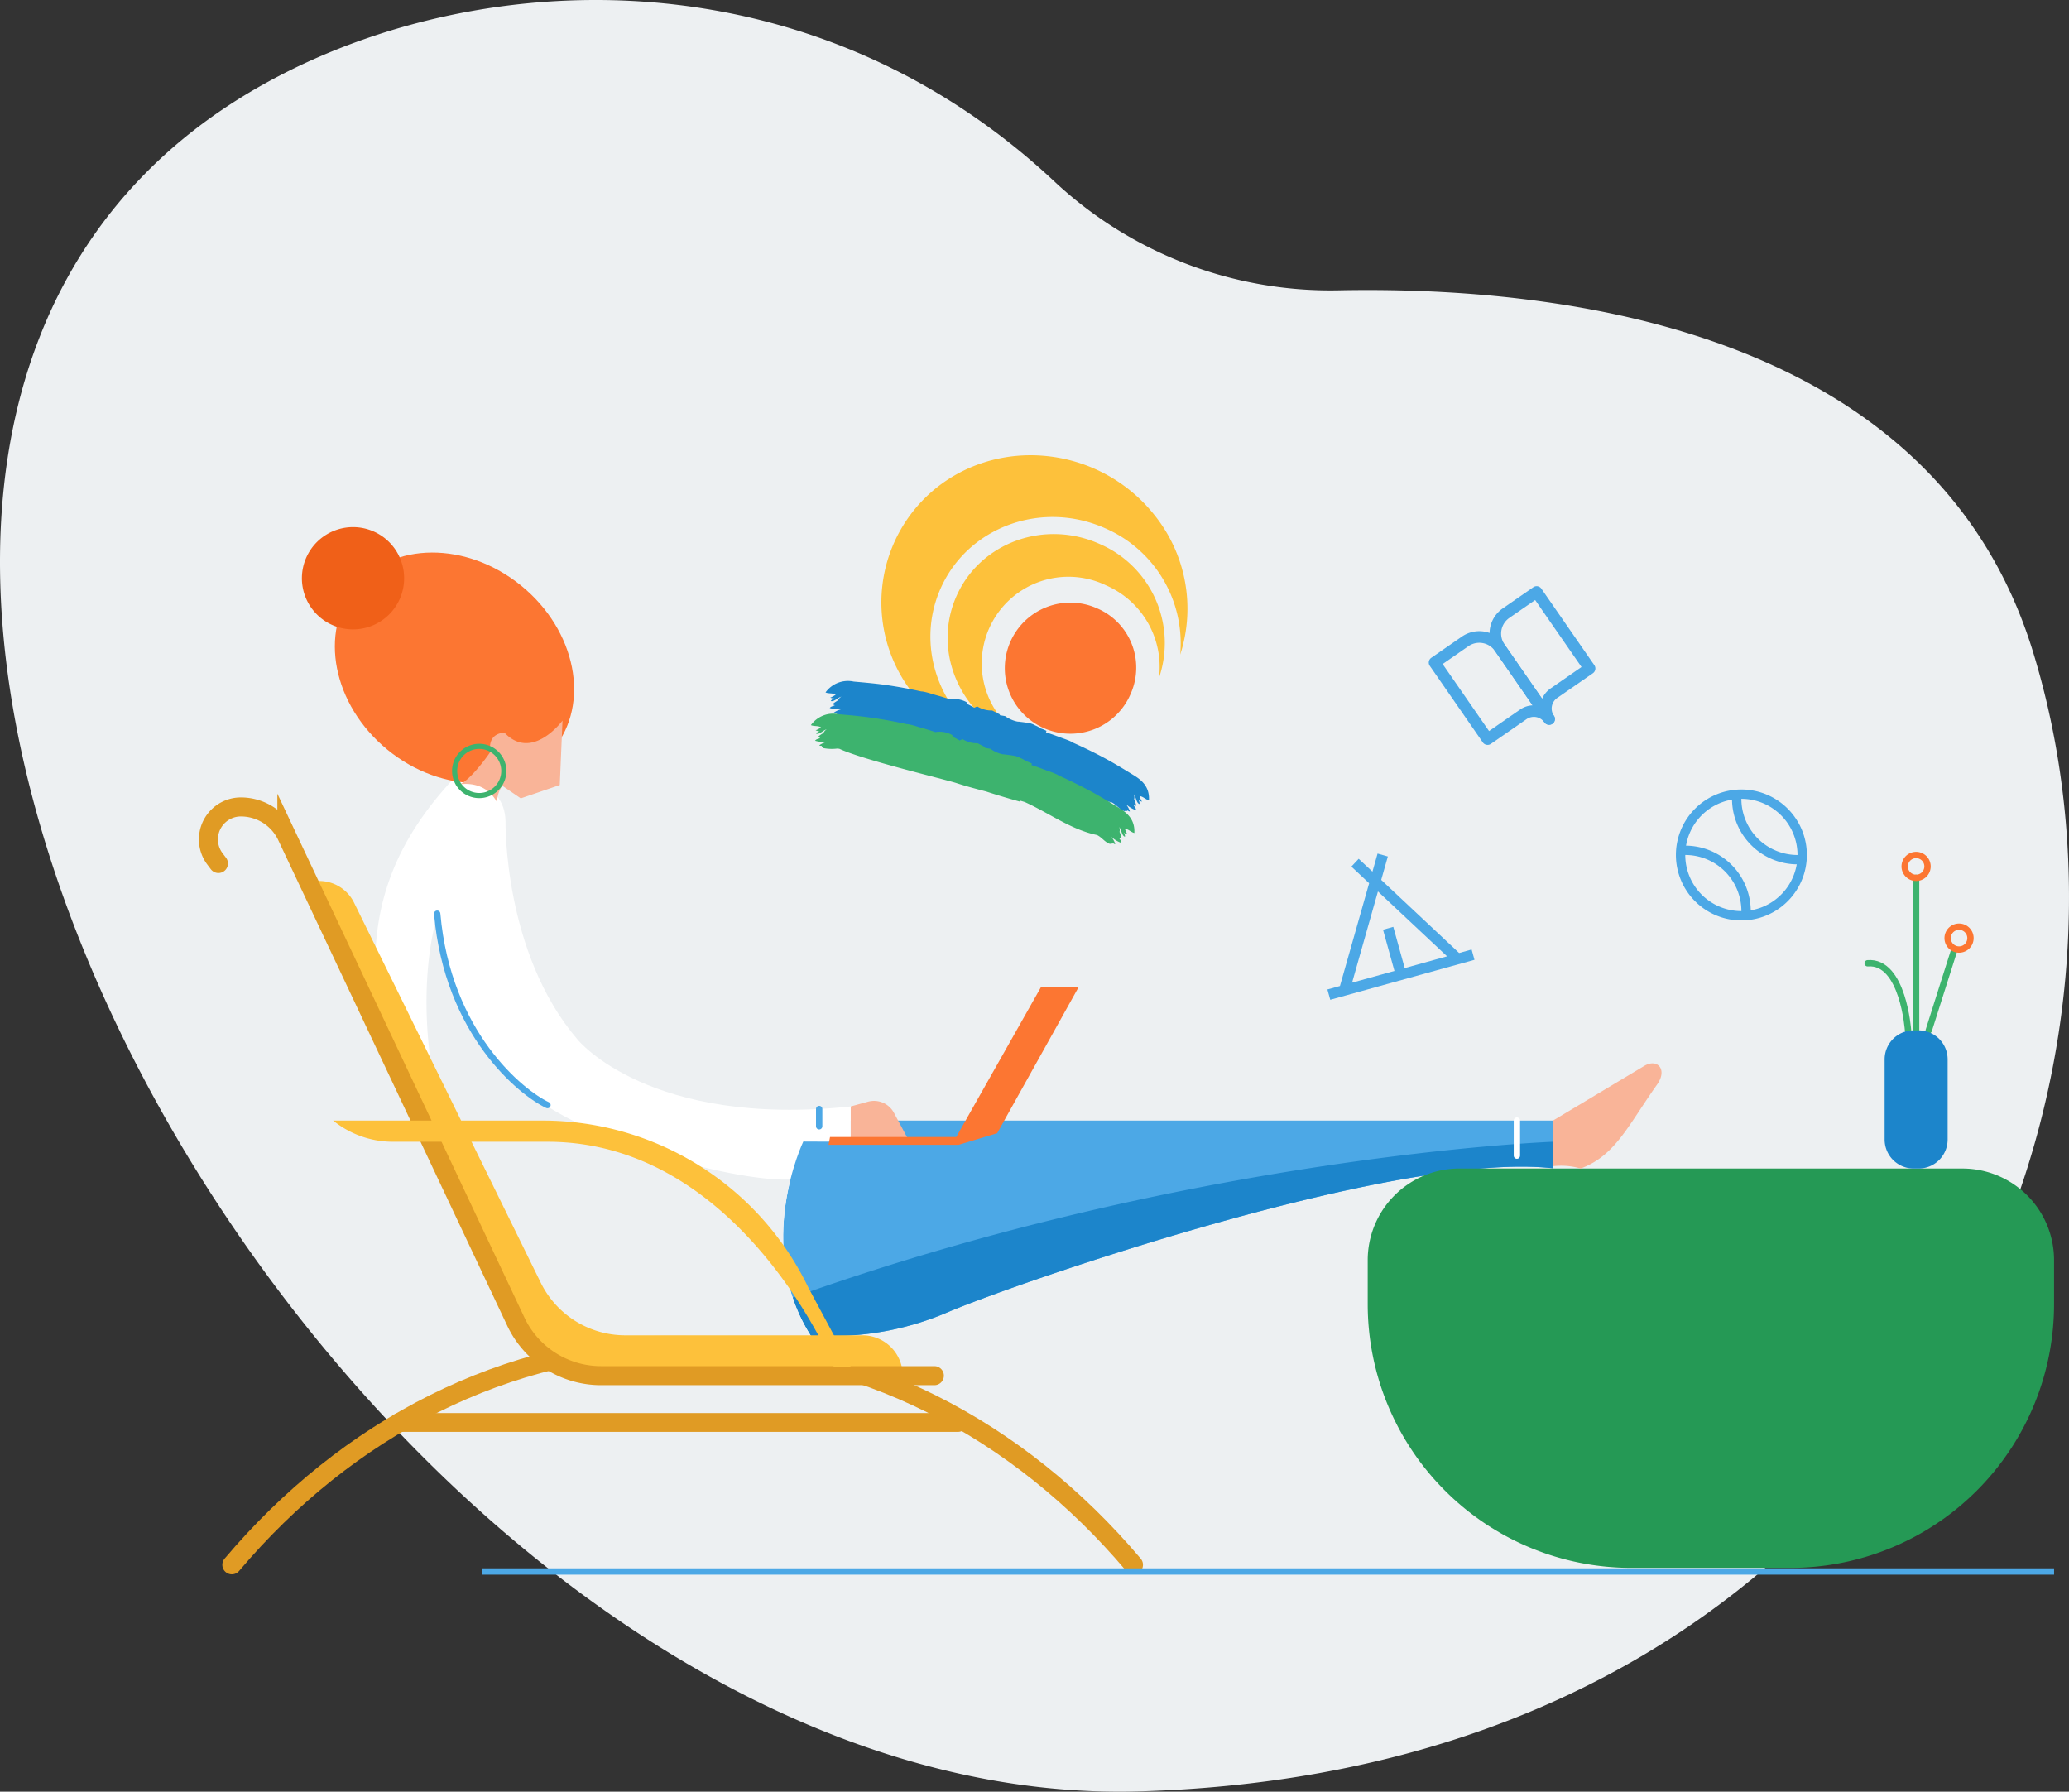 <?xml version="1.0" encoding="utf-8"?>
<svg xmlns="http://www.w3.org/2000/svg" data-name="Prenota i campeggi e villaggi" height="282.443" viewBox="0 0 326.206 282.443" width="326.206">
    <rect x="0" y="0" width="326.206" height="282.443" fill="#333333" stroke="none"/>
    <defs>
        <clipPath id="djq41ungia">
            <path d="M0 0h326.206v282.443H0z" data-name="Rettangolo 2886" style="fill:none"/>
        </clipPath>
    </defs>
    <g data-name="Raggruppa 5768" style="clip-path:url(#djq41ungia)">
        <path d="M166.183 28.552a63.718 63.718 0 0 0 44.763 17.217c35.052-.715 93.982 6.038 109.594 57.013 22.632 73.893-22.164 176.269-141.04 179.618S-55.65 91.4 28.935 21.836c31.211-25.67 92.823-34.778 137.248 6.716" data-name="Tracciato 10146" style="fill:#edf0f2"/>
        <path d="M178.708 246.678c-18.079-21.423-43.243-34.714-71.077-34.714s-53 13.291-71.077 34.714" data-name="Tracciato 10147" style="stroke-width:3px;stroke-miterlimit:10;stroke-linecap:round;stroke:#e09b24;fill:none"/>
        <path d="M127.9 210.621h3.149a46.4 46.4 0 0 0 18.309-3.731c10.329-4.435 70.9-25.52 95.486-22.717v-7.524H126.561l-11.068 9.151 6.1 19.981z" data-name="Tracciato 10148" style="fill:#4ca8e6"/>
        <path d="M127.9 210.621h3.149a46.4 46.4 0 0 0 18.309-3.731c10.329-4.435 70.9-25.52 95.486-22.717v-4.183s-59.057 2.186-123.254 25.793c-1.866.686 6.31 4.838 6.31 4.838" data-name="Tracciato 10149" style="fill:#1c85cb"/>
        <path d="M71.605 122.652s7.974 0 8.1 6.835c0 0-.38 20.758 11.391 34.428 0 0 11.257 13.878 43.036 10.506v5.569l-7.477-.034s-7.9 16.426 1.211 30.665l-40.639-.108-28.074-57.142c-.2-11.005 3.056-20.673 12.452-30.719" data-name="Tracciato 10150" style="fill:#fff"/>
        <path d="m127.866 210.621-40.64-.11-18.295-37.241c-3.792-17.675 0-28.821 0-28.821a38.018 38.018 0 0 0 14.028 27.586c10.394 8.439 33.547 14.306 41.667 13.906-1.51 6.06-2.44 15.8 3.24 24.68" data-name="Tracciato 10151" style="fill:#edf0f2"/>
        <path d="M48.671 139.107a6.12 6.12 0 0 1 7.152 3.192l29.435 59.909a14.835 14.835 0 0 0 13.314 8.292h37.4a6.36 6.36 0 0 1 6.361 6.36h-47.8a14.5 14.5 0 0 1-13.112-8.313z" data-name="Tracciato 10152" style="fill:#fdc13b"/>
        <path d="M147.314 216.861H94.76a14.849 14.849 0 0 1-13.43-8.514l-36.1-76.541a8.018 8.018 0 0 0-7.251-4.6 5.115 5.115 0 0 0-4.082 8.2l.541.717" data-name="Tracciato 10153" style="stroke-width:3px;stroke-miterlimit:10;stroke-linecap:round;stroke:#e09b24;fill:none"/>
        <path d="M52.525 176.649h33.03a46.5 46.5 0 0 1 41.9 26.337l6.677 12.457h-2.678s-14.582-35.453-45.136-35.453H61.96a14.991 14.991 0 0 1-9.435-3.341z" data-name="Tracciato 10154" style="fill:#fdc13b"/>
        <path d="M282.273 247.162h-25.056a41.58 41.58 0 0 1-41.58-41.579v-6.926a14.448 14.448 0 0 1 14.449-14.448H309.4a14.447 14.447 0 0 1 14.448 14.448v6.926a41.579 41.579 0 0 1-41.579 41.579" data-name="Tracciato 10155" style="fill:#259955"/>
        <path d="m244.847 176.649 14.39-8.616c2.06-1.234 3.714.546 2.032 2.925-4.628 6.544-6.59 11.218-12.058 13.251a11.044 11.044 0 0 0-4.364-.368z" data-name="Tracciato 10156" style="fill:#f9b498"/>
        <path d="m134.133 174.421 2.732-.749a3.56 3.56 0 0 1 4.078 1.749l2.444 4.553-9.254.016z" data-name="Tracciato 10157" style="fill:#f9b498"/>
        <path d="M0 12.738 4.041 0" data-name="Linea 89" style="stroke:#3db36e;stroke-miterlimit:10;stroke-linecap:round;fill:none" transform="translate(304.096 149.689)"/>
        <path d="M0 24.043V0" data-name="Linea 90" style="stroke:#3db36e;stroke-miterlimit:10;stroke-linecap:round;fill:none" transform="translate(302.101 138.384)"/>
        <path d="M303.9 136.583a1.8 1.8 0 1 1-1.8-1.8 1.8 1.8 0 0 1 1.8 1.8z" data-name="Tracciato 10158" style="stroke:#fc7632;stroke-miterlimit:10;stroke-linecap:round;fill:none"/>
        <path d="M310.671 147.887a1.8 1.8 0 1 1-1.8-1.8 1.8 1.8 0 0 1 1.8 1.8z" data-name="Tracciato 10159" style="stroke:#fc7632;stroke-miterlimit:10;stroke-linecap:round;fill:none"/>
        <path d="M300.827 162.427s-.764-11.04-6.369-10.573" data-name="Tracciato 10160" style="stroke:#3db36e;stroke-miterlimit:10;stroke-linecap:round;fill:none"/>
        <path d="M68.93 144.036c1.65 18.93 13.3 28.247 17.387 30.168" data-name="Tracciato 10161" style="stroke:#4ca8e6;stroke-miterlimit:10;stroke-linecap:round;fill:none"/>
        <path d="M0 0v2.728" data-name="Linea 91" style="stroke:#4ca8e6;stroke-miterlimit:10;stroke-linecap:round;fill:none" transform="translate(129.156 174.821)"/>
        <path d="M0 0v5.527" data-name="Linea 92" style="stroke:#fff;stroke-miterlimit:10;stroke-linecap:round;fill:none" transform="translate(239.159 176.649)"/>
        <path d="M148.321 92.722c-4.329 9.685.269 21.157 10.273 25.629.256.114.51.221.771.324a24.841 24.841 0 0 1-15.257-9.152 23.156 23.156 0 0 1 4.133-33.086c10.485-7.789 25.652-5.612 33.859 4.868a23.527 23.527 0 0 1 3.971 21.9 19.777 19.777 0 0 0-11.806-19.919c-10-4.471-21.618-.245-25.944 9.434" data-name="Tracciato 10162" style="fill:#fdc13b"/>
        <path d="M163.26 117.229c.16.071.313.14.472.2a17.685 17.685 0 0 1-3.983-1.247c-8.688-3.883-12.688-13.844-8.93-22.251s13.848-12.071 22.535-8.188a17 17 0 0 1 9.376 21.117 14.031 14.031 0 0 0-8.321-14.573 13.668 13.668 0 1 0-11.149 24.945" data-name="Tracciato 10163" style="fill:#fdc13b"/>
        <path d="M178.33 109.219a10.333 10.333 0 1 1-5.357-13.319 10.161 10.161 0 0 1 5.357 13.323" data-name="Tracciato 10164" style="fill:#fc7632"/>
        <path d="M181.15 126.154c.129-2.3-1.387-3.321-2.485-3.994-1.583-.97-3.168-1.943-4.794-2.8a74.175 74.175 0 0 0-4.646-2.262 1.9 1.9 0 0 0-.394-.219c-.7-.326-1.436-.53-2.145-.821v.009c-.161-.06-.322-.125-.485-.183 0-.011-.007-.026-.005-.036 0 .01-.009.02-.012.03a38.655 38.655 0 0 0-1.269-.431l.074-.23a4.508 4.508 0 0 0-.911-.381 3.607 3.607 0 0 0-.868-.48 2.871 2.871 0 0 0-.91-.356 22.422 22.422 0 0 0-1.545-.214l-.01-.017a1.947 1.947 0 0 1-.254-.012l-.111-.011a5.1 5.1 0 0 1-1.916-.861c-.293-.046-.586-.1-.878-.147l.079-.109c-.411-.2-.819-.412-1.225-.623a4.28 4.28 0 0 1-2.365-.646l-.463.208c-.015-.009-.03-.019-.046-.027a.1.1 0 0 0-.065-.036 18.506 18.506 0 0 0-.932-.495.551.551 0 0 0-.2-.334 4.025 4.025 0 0 0-2.584-.427l-.067-.02v-.009l-.008.007c-.424-.143-.85-.28-1.279-.408l.009-.031c0 .009-.02.016-.027.025-.166-.05-.334-.094-.5-.141h.009c-.744-.187-1.459-.462-2.215-.615a1.935 1.935 0 0 0-.45-.058 74.918 74.918 0 0 0-5.1-.947c-1.824-.28-3.688-.443-5.549-.607a4.348 4.348 0 0 0-4.45 1.711c.494.226 1.133.058 1.6.356a4.058 4.058 0 0 1-.86.469c.057.016.116.034.172.056a.866.866 0 0 0 .5.041 1.185 1.185 0 0 0-.588.42c.45.226 1.154-.568 1.672-.676a1.177 1.177 0 0 0-.513.58 5.734 5.734 0 0 0-.924.638 2.159 2.159 0 0 1 .407.135c-.247.173-.58.131-.807.441a4.728 4.728 0 0 0 1.973.16 3.43 3.43 0 0 0-1.312.559c.2.178.444-.026.407.224a.561.561 0 0 1 .094.041c.129-.045.168-.007.119.112l.006-.014.033.085a7.048 7.048 0 0 0 2.176.071c.111.006.219.021.329.034 3.747 1.755 16.578 4.8 18.462 5.407 1.543.5 3.108.917 4.676 1.321 1.743.572 3.508 1.092 5.282 1.586l.049-.151c.258.077.516.152.773.233 3.8 1.716 7.323 4.378 11.392 5.2.1.055.191.107.284.168.577.376 1.121 1.076 1.775 1.23l.08-.047v.014c.035-.125.089-.132.164-.02a.7.7 0 0 1 .1.024c.126-.22.2.087.463.062a3.286 3.286 0 0 0-.7-1.221 4.63 4.63 0 0 0 1.669 1.038c.011-.38-.28-.544-.369-.828a2.18 2.18 0 0 1 .407.134 5.412 5.412 0 0 0-.34-1.055 1.15 1.15 0 0 0-.049-.764c.345.391.414 1.44.912 1.527a1.149 1.149 0 0 0-.208-.684.849.849 0 0 0 .421.262 1.718 1.718 0 0 1 .171.058 3.923 3.923 0 0 1-.394-.883c.555.038.959.549 1.493.662" data-name="Tracciato 10165" style="fill:#1c85cb"/>
        <path d="M178.845 131.312c.129-2.3-1.387-3.321-2.485-3.994-1.583-.97-3.168-1.943-4.794-2.8a74.175 74.175 0 0 0-4.646-2.262 1.9 1.9 0 0 0-.394-.219c-.7-.326-1.436-.53-2.145-.821v.009c-.161-.06-.322-.125-.485-.183 0-.011-.007-.026 0-.036 0 .01-.009.02-.012.03a38.655 38.655 0 0 0-1.269-.431l.074-.23a4.508 4.508 0 0 0-.911-.381 3.641 3.641 0 0 0-.868-.48 2.871 2.871 0 0 0-.917-.356 22.422 22.422 0 0 0-1.545-.214l-.01-.017a1.947 1.947 0 0 1-.254-.012l-.111-.011a5.1 5.1 0 0 1-1.916-.861c-.293-.047-.586-.1-.878-.147l.078-.109c-.41-.2-.818-.412-1.224-.623a4.28 4.28 0 0 1-2.365-.646l-.463.208c-.015-.009-.03-.019-.046-.027a.1.1 0 0 0-.065-.036 17.708 17.708 0 0 0-.932-.494.551.551 0 0 0-.2-.335 4.025 4.025 0 0 0-2.584-.427l-.067-.02v-.009l-.008.007c-.424-.143-.85-.28-1.279-.408l.009-.031c-.005.009-.02.016-.027.025-.166-.05-.334-.094-.5-.141l.009-.005c-.744-.187-1.459-.462-2.215-.615a1.988 1.988 0 0 0-.45-.059 75.535 75.535 0 0 0-5.1-.946c-1.824-.28-3.688-.443-5.549-.607a4.348 4.348 0 0 0-4.45 1.711c.494.226 1.133.058 1.6.356a4.058 4.058 0 0 1-.86.469c.057.016.116.034.172.056a.866.866 0 0 0 .5.041 1.191 1.191 0 0 0-.589.42c.451.226 1.156-.569 1.672-.676a1.179 1.179 0 0 0-.512.58 5.691 5.691 0 0 0-.924.638 2.126 2.126 0 0 1 .406.135c-.246.173-.579.131-.806.441a4.728 4.728 0 0 0 1.973.16 3.431 3.431 0 0 0-1.312.559c.2.178.444-.026.407.224a.7.7 0 0 1 .1.04c.128-.044.167-.006.118.113l.005-.014.034.085a7.048 7.048 0 0 0 2.176.071c.111.006.219.021.329.034 3.747 1.755 16.578 4.8 18.462 5.407 1.543.5 3.107.917 4.676 1.321 1.743.572 3.508 1.092 5.282 1.586l.049-.151c.258.077.516.152.773.233 3.8 1.716 7.323 4.378 11.392 5.2.1.055.191.107.284.168.577.376 1.121 1.076 1.775 1.23l.08-.047v.014c.035-.125.089-.132.164-.02a.7.7 0 0 1 .1.024c.126-.22.2.087.463.062a3.286 3.286 0 0 0-.7-1.221 4.644 4.644 0 0 0 1.669 1.038c.011-.38-.28-.544-.369-.828a2.18 2.18 0 0 1 .407.134 5.434 5.434 0 0 0-.34-1.055 1.15 1.15 0 0 0-.049-.764c.345.391.414 1.44.912 1.527a1.149 1.149 0 0 0-.208-.684.849.849 0 0 0 .421.262c.057.015.116.037.172.057a3.853 3.853 0 0 1-.395-.882c.554.038.959.549 1.493.662" data-name="Tracciato 10166" style="fill:#3db36e"/>
        <path d="M247.816 0H0" data-name="Linea 93" style="stroke:#4ca8e6;stroke-miterlimit:10;fill:none" transform="translate(76.036 247.734)"/>
        <path d="M302.5 184.209h-.8a4.578 4.578 0 0 1-4.564-4.564v-12.654a4.577 4.577 0 0 1 4.564-4.564h.808a4.577 4.577 0 0 1 4.564 4.564v12.654a4.578 4.578 0 0 1-4.564 4.564" data-name="Tracciato 10167" style="fill:#1c85cb"/>
        <path d="M88.114 0H0" data-name="Linea 94" style="stroke-width:2.969px;stroke-miterlimit:10;stroke-linecap:round;stroke:#e09b24;fill:none" transform="translate(62.929 224.241)"/>
        <path d="m164.13 155.6-13.363 23.641h-19.9l-.238 1.238h20.48l6.111-1.84 12.847-23.039z" data-name="Tracciato 10168" style="fill:#fc7632"/>
        <path d="M87.28 118.058c-5.835 7.132-17.561 7.191-26.19.131S50.2 99.624 56.031 92.492s17.561-7.191 26.19-.131 10.894 18.565 5.059 25.7" data-name="Tracciato 10169" style="fill:#fc7632"/>
        <path d="M78.366 126.462a4.85 4.85 0 0 1 .815-2.609l2.926 2 6.15-2.1.431-10.152s-4.789 6.486-9.142 1.906c0 0-2.711-.086-2.24 3.04 0 0-3.726 5.477-5.52 5.232 0 0 4.4-1.292 6.58 2.686" data-name="Tracciato 10170" style="fill:#f9b498"/>
        <path d="M63.049 94.376a8.06 8.06 0 1 1-4.17-10.608 8.06 8.06 0 0 1 4.17 10.608" data-name="Tracciato 10171" style="fill:#f06018"/>
        <path d="M79.113 123.082a3.878 3.878 0 1 1-2.008-5.105 3.879 3.879 0 0 1 2.008 5.105z" data-name="Tracciato 10172" style="stroke-width:.81px;stroke:#3db36e;stroke-miterlimit:10;stroke-linecap:round;fill:none"/>
        <path d="M274.553 145.1a10.323 10.323 0 1 1 10.324-10.323 10.335 10.335 0 0 1-10.324 10.323m0-19.172a8.849 8.849 0 1 0 8.849 8.849 8.859 8.859 0 0 0-8.849-8.849" data-name="Tracciato 10173" style="fill:#4ca8e6"/>
        <path d="M283.4 136.256a10.336 10.336 0 0 1-10.324-10.323c0-.271.01-.438.031-.705a.749.749 0 0 1 .793-.677.738.738 0 0 1 .677.794 6.378 6.378 0 0 0-.026.588 8.859 8.859 0 0 0 8.849 8.848c.217 0 .351-.008.564-.024a.738.738 0 0 1 .11 1.471 7.907 7.907 0 0 1-.674.028" data-name="Tracciato 10174" style="fill:#4ca8e6"/>
        <path d="m276 144.329-1.471-.1c0-.006.027-.369.027-.6a8.859 8.859 0 0 0-8.849-8.849c-.22 0-.611.025-.615.026l-.092-1.472s.453-.027.707-.027a10.334 10.334 0 0 1 10.323 10.323c0 .268-.03.7-.03.7" data-name="Tracciato 10175" style="fill:#4ca8e6"/>
        <path d="m230.05 150.231-12.284-11.523 1.045-3.69-1.621-.46-.807 2.852-2.169-2.027-1.153 1.229 2.8 2.623-4.6 16.2-1.98.549.451 1.624 22.739-6.3-.451-1.625zm-12.8-9.7 10.9 10.227-6.679 1.852-1.8-6.5-1.619.449 1.8 6.5-6.679 1.852z" data-name="Tracciato 10176" style="fill:#4ca8e6"/>
        <path d="M234.534 117.426a.905.905 0 0 1-.751-.392l-8.355-12.066a.913.913 0 0 1 .23-1.27l4.823-3.34a4.824 4.824 0 0 1 6.713 1.219l7.8 11.26a.913.913 0 0 1-1.5 1.04 2.027 2.027 0 0 0-2.809-.511l-5.63 3.9a.913.913 0 0 1-.519.162m-7.086-12.747 7.316 10.565 4.881-3.38a3.814 3.814 0 0 1 1.986-.674l-5.938-8.574a3 3 0 0 0-4.172-.758z" data-name="Tracciato 10177" style="fill:#4ca8e6"/>
        <path d="M244.251 114.269a.909.909 0 0 1-.751-.393l-7.795-11.254a4.823 4.823 0 0 1 1.22-6.713l4.823-3.34a.913.913 0 0 1 1.27.23l8.351 12.06a.913.913 0 0 1-.23 1.27l-5.628 3.9a2.021 2.021 0 0 0-.512 2.808.912.912 0 0 1-.749 1.432m-2.214-19.68-4.073 2.821a3 3 0 0 0-.758 4.172l5.932 8.566a3.829 3.829 0 0 1 1.333-1.622l4.878-3.378z" data-name="Tracciato 10178" style="fill:#4ca8e6"/>
    </g>
</svg>
